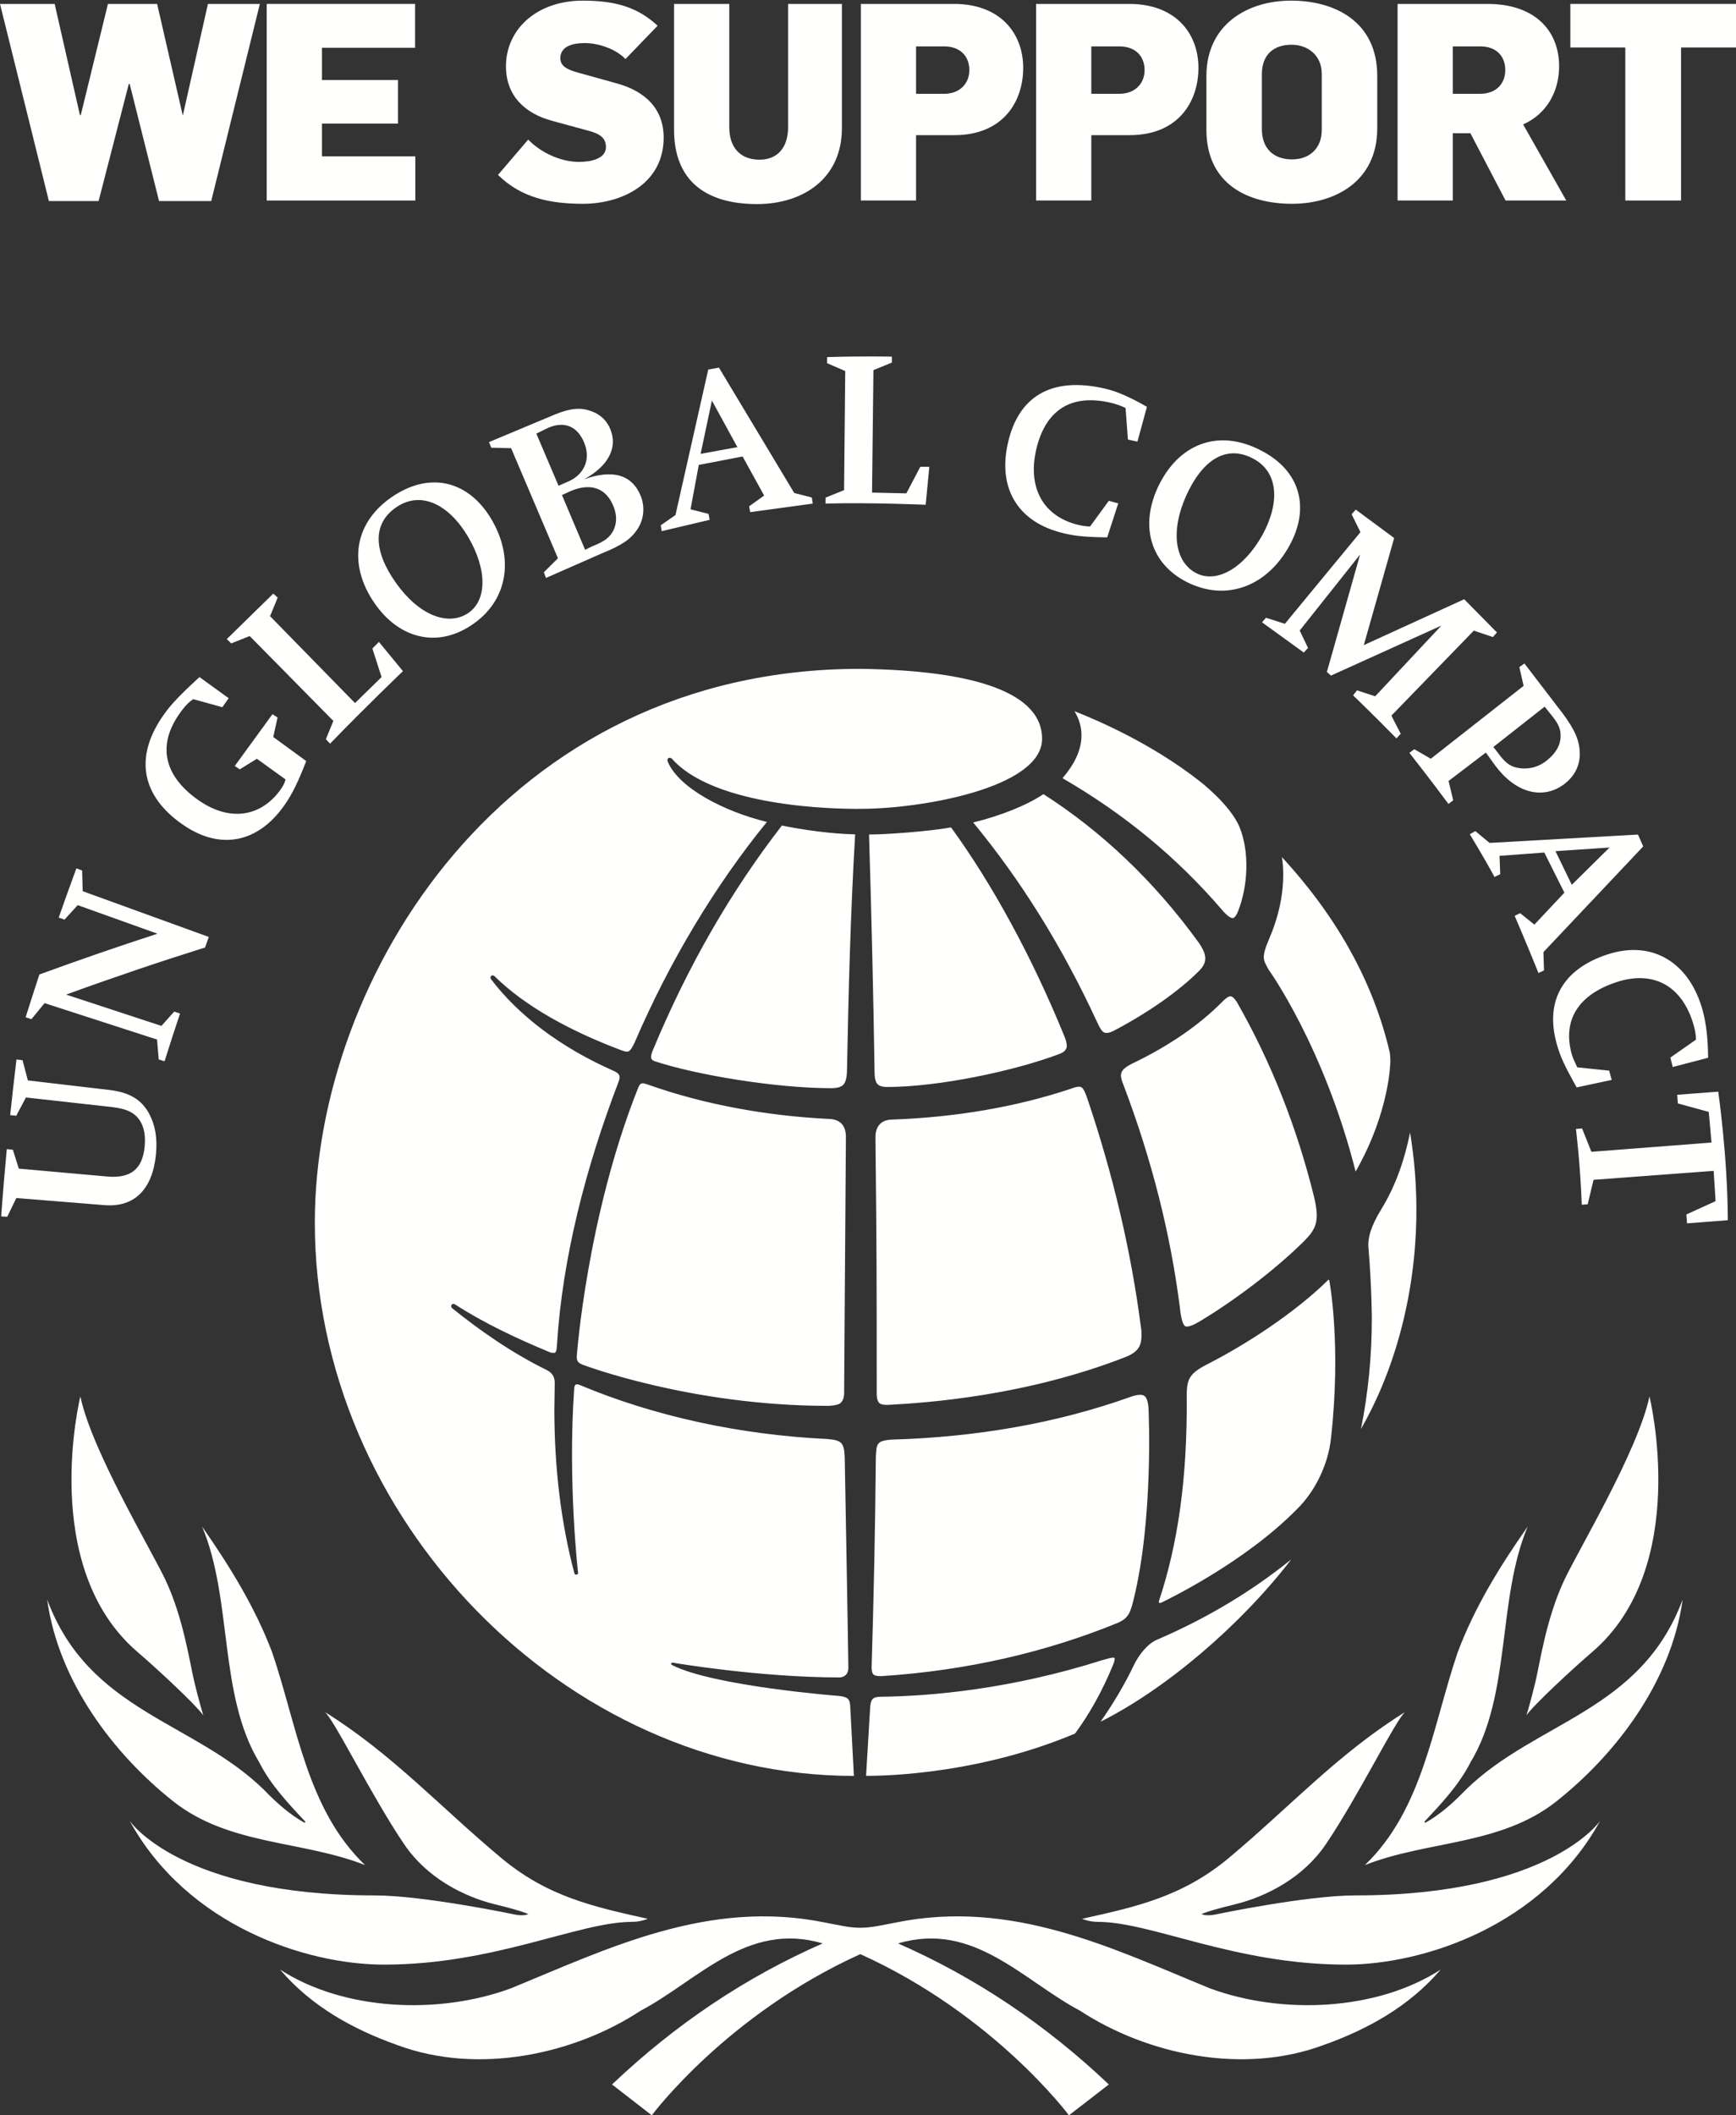 <?xml version="1.0" encoding="UTF-8"?>
<svg width="55px" height="67px" viewBox="0 0 55 67" version="1.1" xmlns="http://www.w3.org/2000/svg" xmlns:xlink="http://www.w3.org/1999/xlink">
    <rect x="0" y="0" width="55" height="67" fill="#333333" stroke="none"/>
    <!-- Generator: Sketch 51.3 (57544) - http://www.bohemiancoding.com/sketch -->
    <title>Partenaires/UNGlobalCompact</title>
    <desc>Created with Sketch.</desc>
    <defs></defs>
    <g id="Symbols" stroke="none" stroke-width="1" fill="none" fill-rule="evenodd">
        <g id="Footer" transform="translate(-840, -470)" fill="#FFFFFE">
            <g id="Partenaires/UNGlobalCompact" transform="translate(840, 470)">
                <g id="Endorser-Logo_solid_white_RGB">
                    <polyline id="Fill-1" points="0 0.124 1.732 0.124 2.532 3.644 2.559 3.644 3.42 0.124 4.978 0.124 5.787 3.644 5.796 3.644 6.588 0.124 8.233 0.124 6.692 6.368 5.039 6.368 4.108 2.657 4.081 2.657 3.124 6.368 1.549 6.368 0 0.124"></polyline>
                    <g id="Group-5" transform="translate(8.395, 0)">
                        <polyline id="Fill-2" points="0.055 0.124 4.755 0.124 4.755 1.513 1.805 1.513 1.805 2.535 4.215 2.535 4.215 3.914 1.805 3.914 1.805 4.953 4.763 4.953 4.763 6.351 0.055 6.351 0.055 0.124"></polyline>
                        <path d="M7.383,5.539 L8.34,4.421 C8.697,4.796 9.324,5.128 9.95,5.128 C10.342,5.128 10.803,5.023 10.803,4.657 C10.803,4.316 10.524,4.211 10.185,4.124 L9.097,3.827 C8.253,3.6 7.635,3.05 7.635,2.098 C7.635,0.936 8.601,0.02 10.072,0.02 C11.195,0.02 11.847,0.273 12.439,0.814 L11.421,1.871 C11.116,1.548 10.559,1.364 10.133,1.364 C9.707,1.364 9.358,1.487 9.358,1.845 C9.358,2.168 9.715,2.246 10.168,2.369 L11.108,2.631 C12.065,2.884 12.631,3.46 12.631,4.36 C12.631,5.818 11.308,6.455 10.072,6.455 C9.01,6.455 8.105,6.255 7.383,5.539" id="Fill-4"></path>
                    </g>
                    <path d="M21.356,4.115 L21.356,0.124 L23.105,0.124 L23.105,4.028 C23.105,4.691 23.471,5.058 24.062,5.058 C24.619,5.058 24.968,4.691 24.968,4.028 L24.968,0.124 L26.673,0.124 L26.673,4.063 C26.673,5.652 25.446,6.464 23.984,6.464 C22.348,6.464 21.356,5.713 21.356,4.115" id="Fill-6"></path>
                    <path d="M29.911,2.971 C30.415,2.971 30.711,2.639 30.711,2.22 C30.711,1.784 30.424,1.469 29.911,1.469 L29.023,1.469 L29.023,2.971 L29.911,2.971 Z M27.274,0.124 L30.224,0.124 C31.686,0.124 32.417,1.05 32.417,2.15 C32.417,3.198 31.799,4.281 30.233,4.281 L29.023,4.281 L29.023,6.351 L27.274,6.351 L27.274,0.124 Z" id="Fill-7"></path>
                    <g id="Group-11" transform="translate(32.807, 0)">
                        <path d="M2.656,2.971 C3.16,2.971 3.456,2.639 3.456,2.22 C3.456,1.784 3.169,1.469 2.656,1.469 L1.768,1.469 L1.768,2.971 L2.656,2.971 Z M0.019,0.124 L2.969,0.124 C4.431,0.124 5.162,1.05 5.162,2.15 C5.162,3.198 4.544,4.281 2.978,4.281 L1.768,4.281 L1.768,6.351 L0.019,6.351 L0.019,0.124 Z" id="Fill-8"></path>
                        <path d="M9.069,4.115 L9.069,2.342 C9.069,1.74 8.617,1.417 8.112,1.417 C7.573,1.417 7.172,1.705 7.172,2.351 L7.172,4.089 C7.172,4.709 7.547,5.049 8.13,5.049 C8.652,5.049 9.069,4.726 9.069,4.115 Z M5.414,4.106 L5.414,2.412 C5.414,0.779 6.711,0.02 8.095,0.02 C9.496,0.02 10.827,0.692 10.827,2.404 L10.827,4.063 C10.827,5.766 9.461,6.455 8.13,6.455 C6.72,6.455 5.414,5.827 5.414,4.106 Z" id="Fill-10"></path>
                    </g>
                    <path d="M46.889,2.971 C47.403,2.971 47.69,2.648 47.69,2.22 C47.69,1.784 47.411,1.469 46.898,1.469 L46.028,1.469 L46.028,2.971 L46.889,2.971 Z M44.278,0.124 L47.124,0.124 C48.656,0.124 49.396,0.998 49.396,2.098 C49.396,2.858 49.039,3.591 48.256,3.941 L49.622,6.351 L47.699,6.351 L46.585,4.22 L46.028,4.22 L46.028,6.351 L44.278,6.351 L44.278,0.124 Z" id="Fill-12"></path>
                    <polyline id="Fill-13" points="51.493 1.504 49.752 1.504 49.752 0.124 55 0.124 55 1.504 53.259 1.504 53.259 6.351 51.493 6.351 51.493 1.504"></polyline>
                    <path d="M37.583,15.695 C37.069,16.843 37.23,17.8 37.891,18.15 C38.535,18.488 39.396,18.015 39.998,16.942 C40.557,15.914 40.507,14.945 39.697,14.523 C38.841,14.072 38.092,14.574 37.583,15.695 Z M36.678,15.446 C37.317,14.067 38.586,13.557 39.948,14.267 C41.216,14.914 41.5,16.101 40.858,17.271 C40.164,18.551 38.874,19.074 37.608,18.439 C36.456,17.86 36.112,16.676 36.678,15.446 Z M54.292,37.086 L50.487,37.369 L50.3,38.145 L50.113,38.159 C50.072,36.921 49.929,35.758 49.929,35.758 L50.124,35.743 L50.419,36.482 L54.224,36.189 L54.137,35.218 L53.158,34.95 L53.137,34.676 L54.437,34.577 C54.437,34.577 54.736,36.636 54.74,38.649 L53.448,38.748 L53.427,38.467 L54.353,38.045 L54.292,37.086 Z M49.969,33.806 L50.982,33.912 L51.062,34.205 L49.953,34.442 L49.899,34.348 C49.581,33.779 49.427,33.457 49.319,33.059 C48.934,31.67 49.548,30.687 50.917,30.234 C52.355,29.756 53.537,30.495 53.947,32.017 C54.06,32.43 54.113,32.938 54.116,33.504 L52.996,33.796 L52.92,33.498 L53.732,32.93 C53.732,32.809 53.711,32.66 53.667,32.501 C53.312,31.21 52.368,30.714 51.184,31.118 C50.026,31.511 49.497,32.289 49.793,33.381 C49.837,33.537 49.891,33.628 49.961,33.786 L49.969,33.806 Z M49.28,26.96 L49.798,28.025 L50.994,26.844 L49.28,26.96 Z M48.927,27.003 L47.508,27.108 L47.53,27.69 L47.349,27.777 C46.993,27.12 46.566,26.423 46.566,26.423 L46.742,26.325 L47.193,26.699 L51.895,26.434 L52.06,26.81 L48.899,30.157 L48.917,30.736 L48.742,30.82 C48.362,29.876 47.988,29.009 47.988,29.009 L48.161,28.923 L48.612,29.286 L49.563,28.274 L48.927,27.003 Z M47.448,23.833 C47.671,24.141 47.821,24.258 48.04,24.312 C48.333,24.379 48.668,24.337 48.962,24.122 C49.231,23.917 49.395,23.692 49.434,23.433 C49.468,23.182 49.42,22.993 49.212,22.725 L48.938,22.382 L47.313,23.66 L47.448,23.833 Z M47.074,23.837 L45.893,24.737 L46.041,25.349 L45.89,25.464 C45.297,24.662 44.653,23.847 44.653,23.847 L44.808,23.731 L45.331,24.032 L48.271,21.724 L48.136,21.129 L48.296,21.014 L49.508,22.595 C49.917,23.144 50.044,23.479 50.051,23.87 C50.053,24.262 49.879,24.599 49.541,24.849 C48.85,25.349 47.99,25.098 47.357,24.228 L47.074,23.837 Z M43.208,20.434 L46.389,18.98 L47.426,20.032 L47.299,20.178 L46.694,19.974 L44.082,22.667 L44.377,23.241 L44.243,23.388 C43.554,22.683 42.869,22.024 42.869,22.024 L42.993,21.866 L43.569,22.054 L45.666,19.815 L42.167,21.399 L42.039,21.281 L43.091,17.563 L41.177,19.971 L41.441,20.523 L41.307,20.669 L39.984,19.711 L40.11,19.567 L40.708,19.758 L43.102,16.855 L42.822,16.289 L42.954,16.142 L44.17,17.041 L43.208,20.434 Z M34.535,16.677 L35.13,15.862 L35.428,15.944 L35.079,17.02 L34.967,17.019 C34.316,17.006 33.963,16.969 33.564,16.855 C32.21,16.483 31.617,15.424 31.932,14.037 C32.255,12.588 33.275,11.906 35.019,12.311 C35.43,12.408 35.851,12.608 36.337,12.886 L36.036,13.989 L35.735,13.922 L35.66,12.923 C35.66,12.923 35.502,12.843 35.302,12.785 C33.819,12.391 33.083,13.121 32.827,14.252 C32.559,15.428 33.035,16.316 34.084,16.605 C34.24,16.643 34.342,16.669 34.535,16.677 Z M26.742,15.525 L26.779,11.753 L26.201,11.502 L26.205,11.311 C27.274,11.276 28.256,11.296 28.256,11.296 L28.257,11.484 L27.672,11.723 L27.628,15.602 L28.715,15.627 L29.158,14.783 L29.443,14.786 L29.327,15.988 C29.327,15.988 27.58,15.911 26.153,15.95 L26.155,15.762 L26.742,15.525 Z M22.197,14.376 L23.362,14.163 L22.554,12.687 L22.197,14.376 Z M22.139,14.726 L21.877,16.132 L22.447,16.276 L22.484,16.465 L20.965,16.824 L20.934,16.638 L21.4,16.314 L22.439,11.704 L22.778,11.645 L25.163,15.615 L25.719,15.757 L25.75,15.951 L23.768,16.222 L23.734,16.036 L24.21,15.697 L23.527,14.459 L22.139,14.726 Z M18.537,17.413 L18.782,17.296 C19.149,17.149 19.302,17.037 19.429,16.811 C19.544,16.578 19.55,16.326 19.44,16.046 C19.214,15.474 18.748,15.291 18.123,15.535 L17.804,15.68 L18.537,17.413 Z M17.696,15.386 L17.977,15.263 C18.491,15.054 18.725,14.567 18.516,14.042 C18.311,13.516 17.901,13.326 17.377,13.546 L16.992,13.734 L17.696,15.386 Z M17.677,17.683 L16.193,14.196 L15.564,14.18 L15.492,14.003 L17.589,13.125 C18.083,12.925 18.399,12.901 18.731,13.022 C19.024,13.126 19.234,13.327 19.343,13.611 C19.576,14.198 19.254,14.772 18.508,15.18 C19.42,14.853 20.036,15.042 20.303,15.718 C20.442,16.073 20.395,16.473 20.19,16.769 C19.987,17.076 19.69,17.276 19.099,17.514 L17.298,18.306 L17.23,18.126 L17.677,17.683 Z M12.543,18.46 C13.273,19.488 14.18,19.834 14.814,19.431 C15.428,19.04 15.452,18.056 14.826,16.996 C14.227,15.986 13.36,15.55 12.597,16.039 C11.78,16.562 11.832,17.459 12.543,18.46 Z M11.875,19.118 C11.01,17.878 11.205,16.518 12.498,15.686 C13.7,14.921 14.861,15.278 15.551,16.417 C16.305,17.663 16.103,19.041 14.922,19.811 C13.843,20.526 12.645,20.226 11.875,19.118 Z M10.562,22.835 L7.911,20.146 L7.326,20.379 L7.186,20.242 L8.659,18.801 L8.798,18.929 L8.556,19.516 L11.248,22.269 L12.089,21.446 L11.798,20.541 L12.005,20.332 L12.766,21.258 C12.766,21.258 11.612,22.361 10.458,23.554 L10.324,23.413 L10.562,22.835 Z M8.658,23.344 L9.702,24.106 C9.453,24.744 9.271,25.134 9.012,25.503 C8.164,26.714 6.952,26.942 5.764,26.1 C4.56,25.255 4.174,24.036 5.218,22.596 C5.448,22.273 5.787,21.938 6.234,21.524 L6.322,21.447 L7.245,22.115 L7.044,22.4 L6.123,22.145 C6,22.223 5.903,22.323 5.811,22.438 C4.914,23.563 5.193,24.58 6.292,25.348 C7.273,26.032 8.28,25.89 8.914,24.974 C9.03,24.8 9.046,24.687 9.046,24.687 L8.138,24.033 L7.596,24.369 L7.438,24.262 L8.632,22.621 L8.793,22.726 L8.658,23.344 Z M2.096,31.503 C3.103,31.834 4.109,32.164 5.115,32.494 C5.25,32.343 5.384,32.192 5.519,32.041 C5.58,32.061 5.642,32.082 5.704,32.102 C5.536,32.605 5.372,33.109 5.213,33.615 C5.152,33.597 5.09,33.577 5.029,33.557 C5.01,33.348 4.993,33.136 4.975,32.926 C3.788,32.541 2.6,32.158 1.412,31.773 C1.272,31.942 1.134,32.11 0.996,32.28 C0.935,32.26 0.873,32.241 0.812,32.221 C0.954,31.768 1.1,31.316 1.248,30.866 C2.496,30.409 3.743,29.979 4.99,29.574 C4.148,29.273 3.305,28.971 2.462,28.669 C2.322,28.821 2.182,28.975 2.043,29.128 C1.982,29.107 1.921,29.086 1.86,29.064 C2.043,28.542 2.229,28.022 2.42,27.504 C2.48,27.526 2.54,27.549 2.601,27.571 C2.607,27.791 2.613,28.009 2.62,28.227 C3.952,28.711 5.285,29.194 6.616,29.677 C6.576,29.788 6.536,29.9 6.496,30.011 C5.028,30.472 3.561,30.969 2.096,31.503 Z M0.596,37.015 C1.527,37.099 2.458,37.182 3.388,37.264 C4.133,37.332 4.511,37.037 4.581,36.329 C4.615,35.997 4.572,35.734 4.454,35.53 C4.284,35.244 4.027,35.118 3.518,35.061 C2.619,34.962 1.72,34.861 0.822,34.761 C0.718,34.953 0.617,35.146 0.515,35.34 C0.451,35.333 0.387,35.327 0.322,35.32 C0.385,34.73 0.451,34.145 0.522,33.557 C0.587,33.565 0.651,33.573 0.714,33.581 C0.77,33.794 0.825,34.008 0.883,34.221 C1.739,34.321 2.596,34.422 3.454,34.522 C4.1,34.597 4.477,34.825 4.72,35.265 C4.917,35.63 4.991,36.049 4.941,36.561 C4.834,37.672 4.257,38.245 3.318,38.172 C2.385,38.096 1.451,38.022 0.517,37.946 C0.42,38.144 0.325,38.342 0.229,38.54 C0.164,38.536 0.101,38.531 0.036,38.527 C0.089,37.817 0.148,37.107 0.215,36.398 C0.28,36.403 0.344,36.41 0.407,36.416 C0.47,36.616 0.533,36.817 0.596,37.015 Z M50.44,52.329 C53.596,49.631 52.258,44.231 52.258,44.231 C51.896,45.95 50.009,49.088 49.558,50.05 C48.981,51.276 48.783,52.701 48.644,53.278 C48.505,53.86 48.362,54.329 48.362,54.329 C48.589,54.002 49.836,52.845 50.44,52.329 Z M38.341,62.982 C35.276,61.728 32.081,60.138 28.383,60.894 C27.963,60.97 27.624,61.06 27.257,61.06 C26.889,61.06 26.555,60.97 26.138,60.894 C22.433,60.138 19.241,61.728 16.176,62.982 C13.885,63.823 10.888,63.689 8.874,62.384 C9.867,63.553 11.203,64.284 12.579,64.772 C15.139,65.728 18.177,65.076 20.294,63.689 C22.107,62.73 23.674,60.844 26.063,61.556 C23.626,62.624 21.406,64.11 19.39,66.023 L20.65,67 C20.65,67 23.016,63.812 27.257,61.895 C31.501,63.812 33.866,67 33.866,67 L35.13,66.023 C33.114,64.11 30.887,62.624 28.453,61.556 C30.844,60.844 32.408,62.73 34.221,63.689 C36.343,65.076 39.379,65.728 41.938,64.772 C43.314,64.284 44.647,63.553 45.643,62.384 C43.629,63.689 40.633,63.823 38.341,62.982 Z M43.243,59.074 C45.232,58.29 47.547,58.457 49.316,57.051 C51.18,55.574 52.95,53.278 53.309,50.666 C51.984,54.218 48.672,54.514 46.449,56.679 C46.04,57.106 45.615,57.479 45.154,57.736 L45.126,57.703 C45.637,57.157 46.229,56.53 46.586,55.824 C47.886,53.676 47.427,50.666 48.4,48.353 C47.514,49.616 46.712,50.917 46.179,52.346 C45.387,54.677 45.079,57.309 43.243,59.074 Z M4.362,52.329 C4.965,52.845 6.211,54.002 6.439,54.329 C6.439,54.329 6.298,53.86 6.158,53.278 C6.017,52.701 5.82,51.276 5.246,50.05 C4.793,49.088 2.907,45.95 2.546,44.231 C2.546,44.231 1.208,49.631 4.362,52.329 Z M42.642,62.227 C45.108,62.227 48.872,60.992 50.696,57.672 C50.696,57.672 49.103,60.035 42.935,60.035 C41.393,60.035 38.533,60.634 38.533,60.634 C38.215,60.706 38.065,60.626 38.065,60.626 C38.065,60.626 38.249,60.53 39.125,60.318 C40.132,60.07 41.29,59.471 42.003,58.417 C43.032,56.904 44.259,54.39 44.529,54.218 C42.375,55.56 40.887,57.212 38.941,58.841 C37.461,60.076 36.009,60.392 34.283,60.776 C34.283,60.776 34.496,60.873 34.788,60.873 C36.477,60.873 39.128,62.227 42.642,62.227 Z M20.019,60.873 C20.309,60.873 20.523,60.776 20.523,60.776 C18.798,60.392 17.346,60.076 15.871,58.841 C13.92,57.212 12.432,55.56 10.282,54.218 C10.547,54.39 11.778,56.904 12.807,58.417 C13.519,59.471 14.676,60.07 15.685,60.318 C16.557,60.53 16.739,60.626 16.739,60.626 C16.739,60.626 16.593,60.706 16.28,60.634 C16.28,60.634 13.417,60.035 11.868,60.035 C5.702,60.035 4.107,57.672 4.107,57.672 C5.93,60.992 9.693,62.227 12.164,62.227 C15.678,62.227 18.329,60.873 20.019,60.873 Z M1.495,50.666 C2.818,54.218 6.128,54.514 8.352,56.679 C8.762,57.106 9.189,57.479 9.65,57.736 L9.678,57.703 C9.163,57.157 8.57,56.53 8.216,55.824 C6.916,53.676 7.376,50.666 6.403,48.353 C7.283,49.616 8.087,50.917 8.626,52.346 C9.418,54.677 9.725,57.309 11.565,59.074 C9.575,58.29 7.254,58.457 5.483,57.051 C3.622,55.574 1.853,53.278 1.495,50.666 Z M28.144,44.497 C29.361,44.434 32.487,44.217 35.639,42.99 C36.067,42.825 36.163,42.623 36.165,42.298 C36.165,42.214 36.163,42.125 36.146,42.033 C35.834,39.622 35.26,37.186 34.446,34.787 C34.337,34.472 34.281,34.42 34.186,34.42 C34.13,34.42 34.049,34.439 33.927,34.485 C32.191,35.063 30.276,35.39 28.244,35.462 C27.857,35.475 27.734,35.746 27.736,36.025 C27.748,37.279 27.775,39.252 27.775,41.907 C27.775,42.58 27.776,43.481 27.776,44.134 C27.776,44.134 27.767,44.341 27.852,44.434 C27.904,44.485 28.005,44.505 28.144,44.497 Z M20.697,33.233 C20.591,33.465 20.639,33.538 20.639,33.538 C20.666,33.588 20.742,33.613 20.742,33.613 C22.054,34.046 24.571,34.467 26.333,34.467 C26.528,34.467 26.641,34.429 26.711,34.365 C26.783,34.296 26.83,34.153 26.834,33.912 C26.881,31.467 26.945,28.922 27.093,26.427 C26.336,26.414 25.415,26.28 24.772,26.148 C23.142,28.252 21.789,30.612 20.697,33.233 Z M26.8,36.013 C26.8,35.649 26.618,35.465 26.302,35.443 C24.264,35.347 22.274,34.972 20.548,34.36 C20.461,34.33 20.397,34.311 20.36,34.311 C20.3,34.317 20.261,34.337 20.209,34.479 C18.598,38.535 18.277,42.914 18.277,42.914 C18.259,43.119 18.312,43.159 18.453,43.223 C18.453,43.223 21.869,44.529 26.244,44.529 C26.244,44.529 26.546,44.519 26.628,44.44 C26.739,44.329 26.751,44.245 26.745,43.894 C26.759,41.731 26.8,36.013 26.8,36.013 Z M35.933,52.722 C35.627,53.362 35.265,53.968 34.868,54.533 C36.944,53.494 39.313,51.47 40.911,49.391 C39.671,50.393 38.248,51.252 36.657,51.936 C36.349,52.064 36.076,52.43 35.933,52.722 Z M43.462,41.762 C43.462,42.967 43.343,44.146 43.118,45.262 C44.087,43.582 44.874,41.152 44.874,38.325 C44.874,37.534 44.814,36.716 44.674,35.873 C44.505,36.706 44.229,37.546 43.755,38.313 C43.441,38.835 43.323,39.195 43.357,39.551 C43.458,40.724 43.462,41.762 43.462,41.762 Z M39.233,28.839 C39.537,28.057 39.594,26.981 39.268,26.191 C38.96,25.461 37.982,24.723 37.982,24.723 C36.499,23.565 34.827,22.835 34.043,22.527 C34.189,22.771 34.264,23.026 34.264,23.289 C34.264,23.738 34.056,24.192 33.662,24.647 C35.618,25.782 37.272,27.143 38.703,28.804 C38.703,28.804 38.931,29.09 39.06,29.079 C39.156,29.067 39.233,28.839 39.233,28.839 Z M17.647,42.58 C17.817,39.863 18.552,36.987 19.598,34.264 C19.621,34.204 19.631,34.155 19.631,34.121 C19.627,34.037 19.589,33.989 19.438,33.917 C17.729,33.162 16.41,32.14 15.563,31.022 C15.563,31.022 15.51,30.959 15.563,30.91 C15.614,30.868 15.671,30.923 15.671,30.923 C16.632,31.869 18.062,32.658 19.7,33.271 C19.77,33.297 19.822,33.31 19.863,33.31 C19.933,33.31 19.99,33.266 20.106,33.022 C21.21,30.452 22.661,28.04 24.297,26.034 C22.919,25.698 21.512,24.955 21.161,24.137 C21.161,24.137 21.117,24.046 21.179,24.012 C21.258,23.973 21.314,24.061 21.314,24.061 C22.848,25.728 27.298,25.618 27.298,25.618 C29.157,25.618 33.016,24.964 33.016,23.398 C33.016,21.975 30.97,21.233 27.251,21.185 C15.999,21.185 9.974,30.959 9.974,38.72 C9.974,48.087 17.902,56.25 27.053,56.25 C27.043,56.099 26.937,54.051 26.937,54.051 C26.925,53.824 26.872,53.751 26.593,53.718 C26.593,53.718 22.599,53.411 21.288,52.736 C21.237,52.701 21.266,52.649 21.334,52.666 C21.334,52.666 24.03,53.128 26.588,53.131 C26.588,53.131 26.878,53.145 26.878,52.822 C26.878,52.532 26.763,46.174 26.763,46.174 C26.745,45.695 26.671,45.618 26.213,45.579 C23.432,45.447 20.721,44.855 18.369,43.868 C18.306,43.847 18.275,43.838 18.244,43.854 C18.192,43.879 18.192,43.981 18.192,43.981 C17.983,46.92 18.312,49.797 18.312,49.797 C18.324,49.846 18.306,49.872 18.259,49.873 C18.207,49.883 18.195,49.823 18.195,49.823 C17.775,48.242 17.567,46.512 17.563,44.68 C17.563,44.547 17.575,43.803 17.575,43.803 C17.574,43.606 17.496,43.481 17.315,43.391 C16.194,42.839 15.208,42.144 14.325,41.436 C14.325,41.436 14.261,41.38 14.315,41.319 C14.36,41.279 14.411,41.312 14.411,41.312 C15.323,41.902 16.367,42.396 17.452,42.844 L17.575,42.851 C17.638,42.809 17.637,42.72 17.647,42.58 Z M42.949,37.107 C44.05,35.179 44.05,33.597 44.05,33.597 C44.05,33.498 44.041,33.41 44.033,33.347 C43.523,31.145 42.38,29.061 40.614,27.15 C40.645,27.333 40.655,27.513 40.655,27.699 C40.655,28.372 40.503,29.061 40.196,29.769 C40.084,30.028 40.04,30.192 40.04,30.32 C40.04,30.455 40.103,30.543 40.187,30.704 C40.187,30.704 41.941,33.13 42.949,37.107 Z M42.116,40.565 C42.107,40.505 42.057,40.561 42.057,40.561 C41.285,41.33 39.864,42.389 38.199,43.238 C37.661,43.518 37.605,43.718 37.597,44.183 C37.625,46.872 37.302,48.949 36.721,50.701 C36.721,50.701 36.672,50.825 36.83,50.744 C36.983,50.666 39.419,49.499 41.081,47.81 C41.646,47.263 42.078,46.413 42.17,45.545 C42.5,42.564 42.116,40.565 42.116,40.565 Z M35.317,52.549 C35.32,52.493 35.265,52.503 35.265,52.503 C35.214,52.504 35.133,52.522 34.935,52.58 C32.029,53.503 29.499,53.726 27.877,53.743 C27.649,53.754 27.588,53.818 27.568,54.088 L27.439,56.246 C27.439,56.246 30.709,56.322 34.06,54.908 C34.518,54.285 34.919,53.567 35.246,52.777 C35.282,52.692 35.31,52.618 35.317,52.549 Z M33.523,33.399 C33.657,33.347 33.743,33.31 33.788,33.191 C33.829,33.075 33.726,32.833 33.726,32.833 C32.698,30.308 31.441,28.009 30.132,26.207 C29.423,26.336 28.033,26.436 27.533,26.431 C27.61,28.982 27.671,31.513 27.708,33.955 C27.708,34.172 27.748,34.296 27.817,34.353 C27.865,34.4 27.975,34.429 28.096,34.429 C29.765,34.429 32.149,33.912 33.523,33.399 Z M35.358,32.61 C36.404,32.054 37.371,31.378 37.998,30.742 C38.131,30.607 38.185,30.488 38.185,30.356 C38.185,30.22 38.122,30.067 37.981,29.861 C36.561,27.897 34.884,26.321 33.058,25.153 C32.536,25.505 31.711,25.836 30.832,26.051 C32.343,27.877 33.65,29.981 34.733,32.32 C34.842,32.554 34.914,32.688 34.995,32.707 C35.095,32.744 35.246,32.675 35.358,32.61 Z M36.391,44.723 C36.391,44.723 36.4,44.307 36.253,44.211 C36.122,44.12 35.791,44.254 35.791,44.254 C33.464,45.083 30.924,45.52 28.253,45.598 C27.747,45.632 27.775,45.75 27.748,46.15 C27.728,48.509 27.677,50.736 27.616,52.755 C27.616,52.755 27.599,52.961 27.671,53.037 C27.735,53.101 27.934,53.089 27.934,53.089 C30.59,52.916 33.108,52.346 35.421,51.399 C35.763,51.252 35.819,51.048 35.915,50.661 C36.544,48.123 36.391,44.723 36.391,44.723 Z M37.537,41.997 C37.425,41.902 37.385,41.447 37.385,41.447 C37.088,39.084 36.483,36.706 35.597,34.372 C35.547,34.248 35.514,34.149 35.514,34.065 C35.514,33.945 35.575,33.841 35.841,33.702 C37.029,33.136 38.002,32.464 38.737,31.717 C38.854,31.598 38.941,31.551 38.986,31.558 L38.993,31.558 C39.038,31.558 39.115,31.619 39.204,31.77 C40.274,33.647 41.088,35.71 41.63,37.901 C41.687,38.141 41.718,38.331 41.718,38.492 C41.718,38.808 41.612,39.015 41.325,39.302 C40.603,40.025 39.342,41.053 37.989,41.866 C37.961,41.881 37.633,42.081 37.537,41.997 Z" id="Fill-14"></path>
                </g>
            </g>
        </g>
    </g>
</svg>